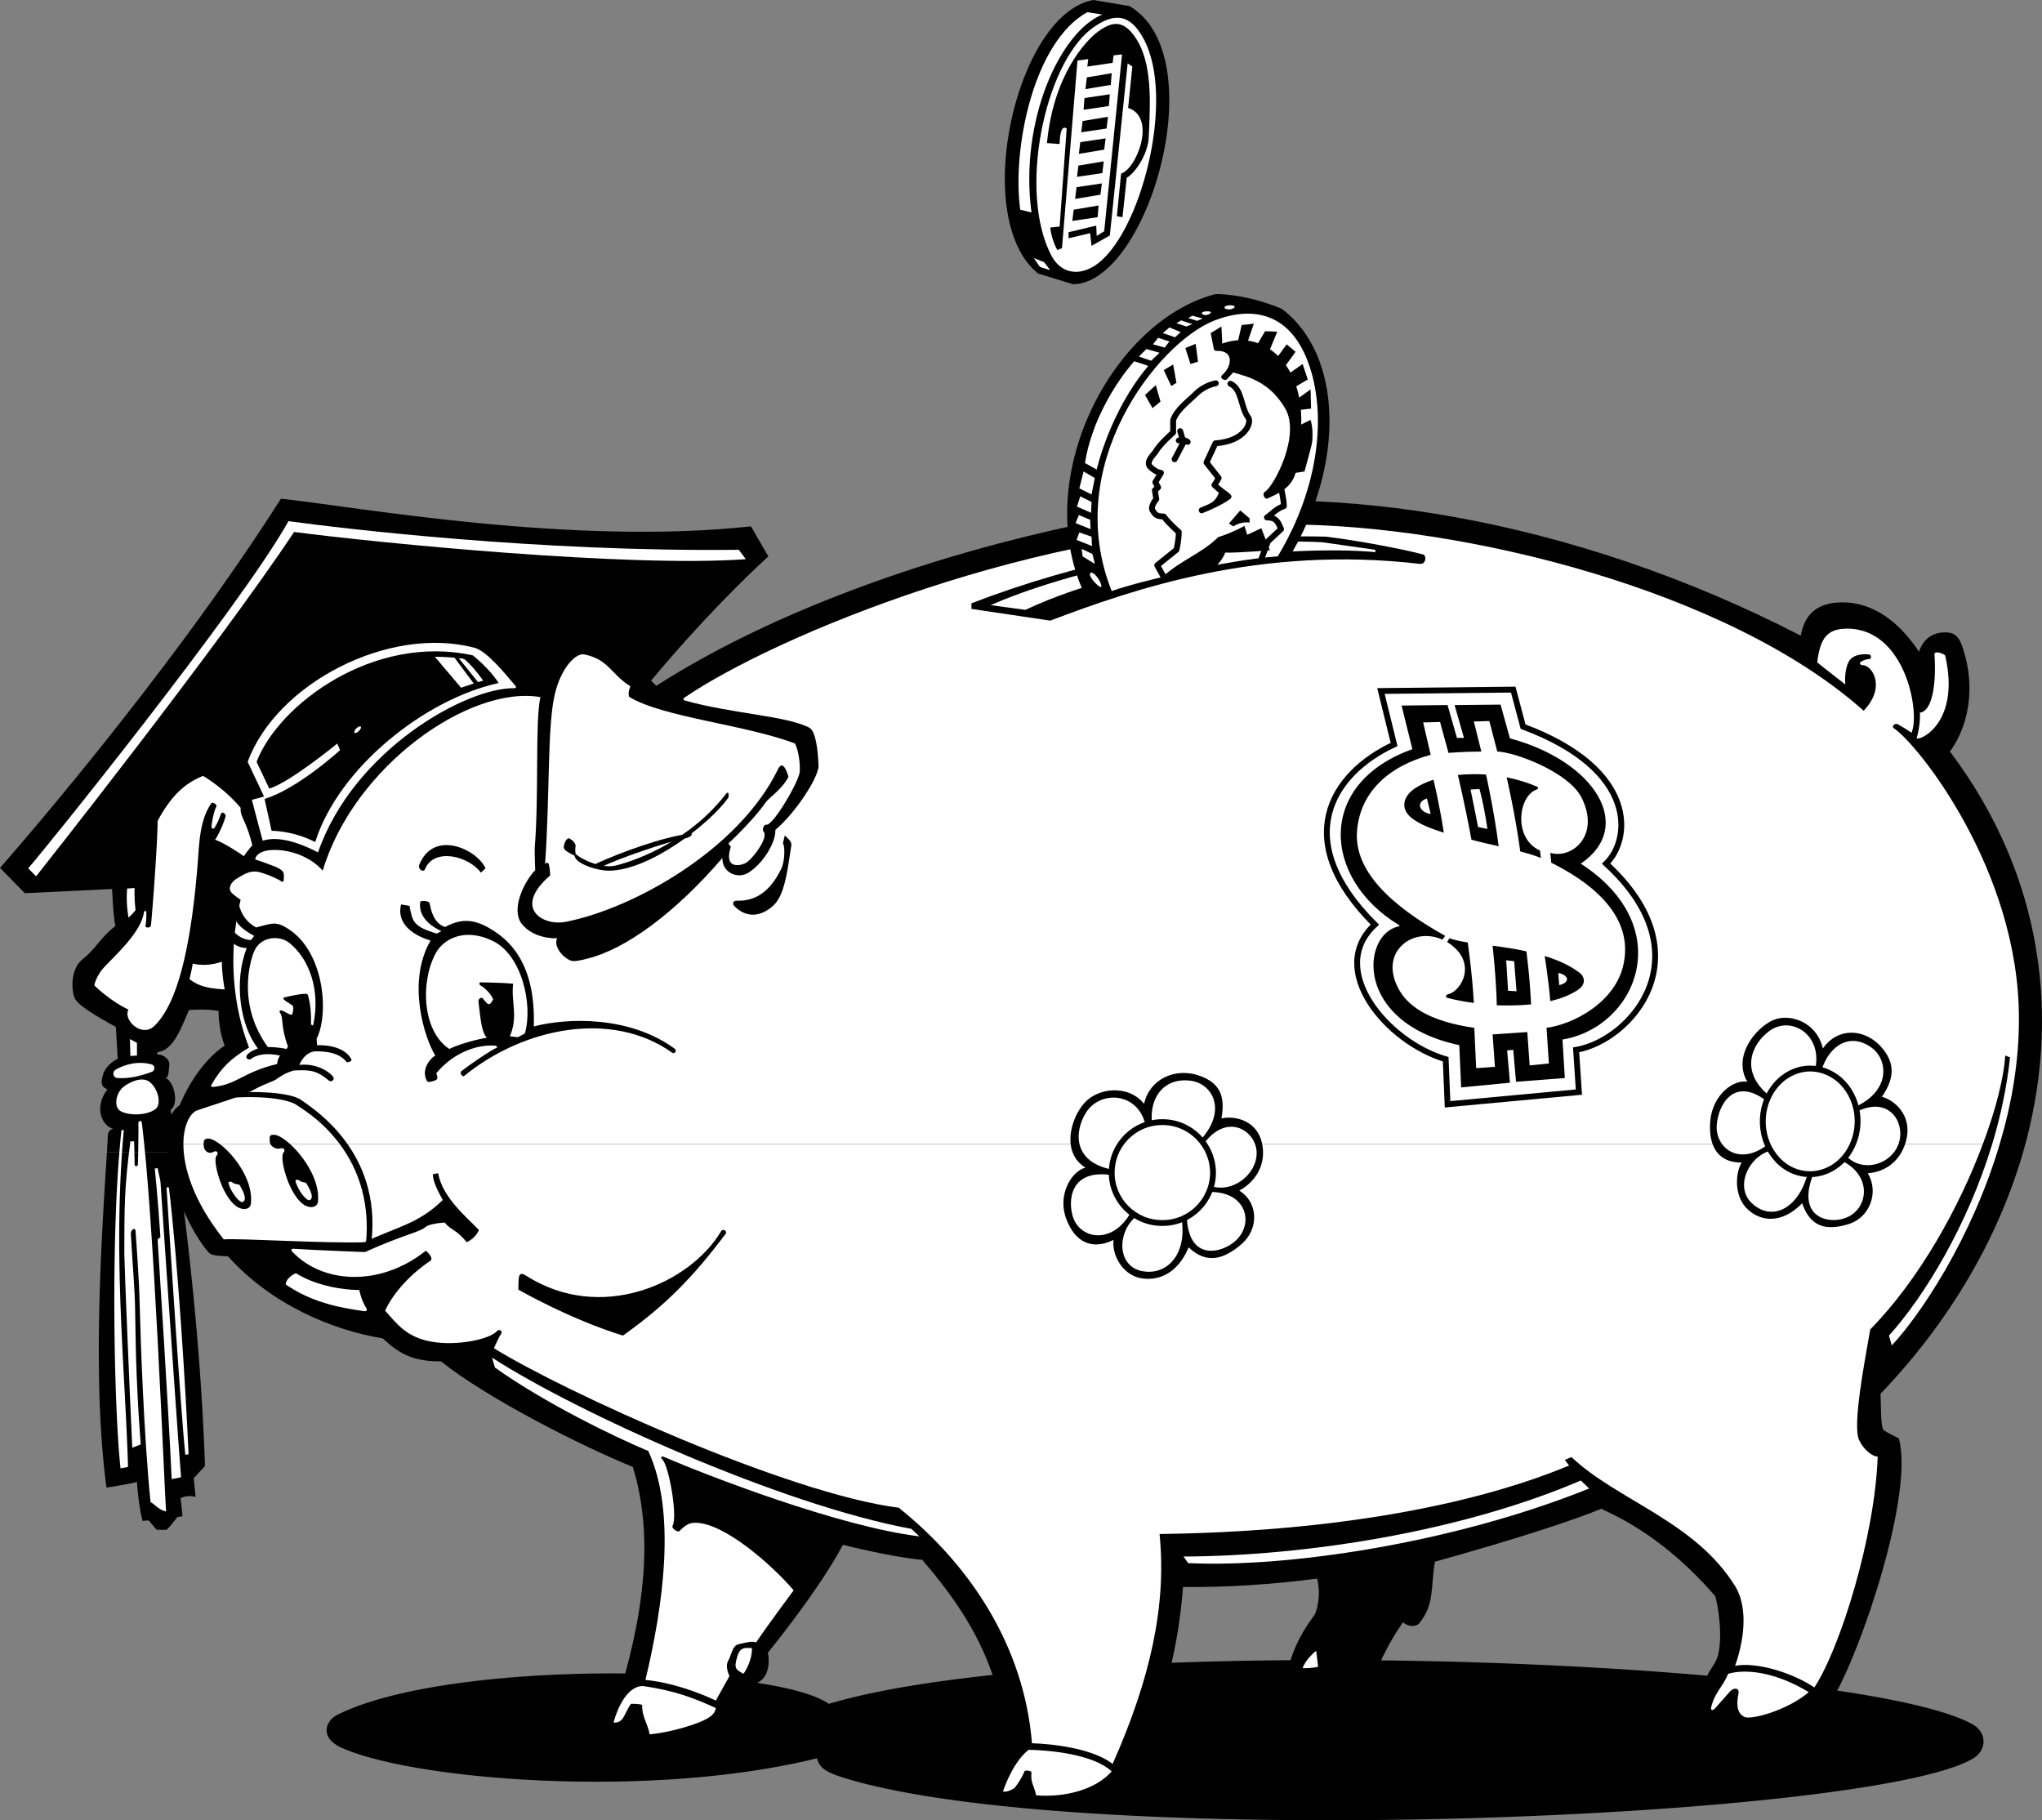 <svg xmlns="http://www.w3.org/2000/svg" width="435.323" height="388.009"><rect width="100%" height="100%" fill="#808080" stroke="none"/><path d="M176.7 363.2c-12.126-8.454-80.81-9.595-104.7 2.3-2.684 1.305-3.863 4.887.7 7 14.89 6.832 65.417 11.191 101.5 2.297.437 2.152 2.152 3.086 6.097 4.3 51.293 15.5 219.273 8.641 240.402-4.3 3.008-1.852 2.828-5.64-.3-7.297-25.297-13.902-190.567-20.121-243.7-4.3M37.598 245.598c1.726 13 5.105 38.007 6.101 66.902l-2.402 2.598.402 4s-1.832-.563-3.199.3a95.7 95.7 0 0 1 .398 3.801l-1.101.2s-1.563 2.09-2.297 2.699h-2.102l-1.699-2-1.3.101s-.805-2.656-1.2-8.3c-2.457.613-6.5 1.199-6.5 1.199-3.129-23.223-.988-54.293.098-71.5h14.8"/><path d="M431.297 245.598c-5.422 18.761-16.016 36.52-30.399 51.5.122 1.882-.03 7.277.7 7.8.722.512 3.199 1.7 3.199 1.7 3.281 11.73-7.926 45.242-14.2 55.699-7.523 5.937-12.609 8.113-23.398 8.402l.2-1.402s-3.833.906-8 1c1.16-7.977 4.378-12.957 6.101-15.7 1.8-2.652 1.348-9.605.2-14.3-11.99-13.93-23.016-17.848-24.302-18.7-11.289 4.669-35.5 11.301-35.5 11.301-.949 5.817-.066 9.032-3.3 13.102-.735.844-2.473.809-3.5-.203-2.086 2.984-3.953 6.3-5.7 10.5-4.945 3.738-10.445 4.777-19.5 4.8.235-7.597 3.61-13.199 6.301-16.8.293-.36 1.582-3.797.598-7.797-9.203 1.23-19.297 1.883-28.598 1.797-.992 12.402-3.379 23.191-10.8 40.5-6.38 5.723-11.876 8.316-23.899 6.101-.012-.586 0-1 0-1s-1.672 1.04-7.5.301c1.055-5.8 4.898-12.101 4.898-12.101-1.87-16.211-7.476-27.106-18.3-39.598-6.606-.578-16.899-3.203-16.899-3.203-5.164 9.781-16 23-16 23 .563 2.758-.058 7.012-4.601 6.8-2.41 3.325-4.399 8.5-4.399 8.5-3.094 3.54-10.98 5.825-19.601 5.5-.094-1.128-.2-2.097-.2-2.097-2.484.656-7.699.098-7.699.098.336-4.942 2.598-11.102 6-14 3.258-12 6.578-28.707 1.7-44.399-11.098-4.539-30.81-14.496-40.899-22.5-6.305.012-9.105-1.855-12.402-4.902-10.606-1.723-23.7-7.14-33-17.5-2.09-.098-3.493-.137-4.098-.797-3.945-4.488-8.063-13.894-8.902-21.402h395.699m-408.5 0c.066-1.328.144-2.578.203-3.7.031-.449.266-1.07 1.098-1.3-2.18-.496-4.254-4.336-1.2-8.399-1.293-.5-1.449-1.226-1-2.902.383-1.645 1.844-2.953 3.2-3.598l-.399-6.8c-4.336-2.348-8.281-4.735-8.8-6.2-.622-1.441-1.036-6.11 1.8-8.3 2.719-2.13 3.7-4.551 6.899-7-.5-2.325-.7-7.899-.7-7.899l-18.601.898L0 185s34.992-39.52 59.898-78.703c17.317 1.937 62.192 10.031 100.2 5.902 2.09 3.66 3.699 6.399 3.699 6.399-5.137 4.734-14.578 13.964-25 26.5l1.101 1.101c24.364-15.66 62.13-30.183 106.5-37.5 36.82-6.14 88.332 1.446 137.5 26.801.782-4.441 3.375-7.086 8.899-7.102 5.578.016 11.285 3.024 16.3 10.5.895-2.48 2.598-4.105 5.602-4.101 1.457-.004 2.63.46 3.399 2.402 2.793 7.297 2.449 16.27-2.399 23 20.09 26.688 23.703 57.18 15.598 85.399h-395.7c-.511-4.485.153-8.29 2.7-10 3.957-9.399 9.601-12.7 9.601-12.7s-1.289-3.027-1.3-7.398c-2.582-.508-6.301-.203-6.301-.203-1.57 3.535-3.23 8.41-6.399 8.902-.46.094-.64.567-.101.598 1.402.05 2.492 1.402 2.3 2.203-.12.86-.07 2.727-.8 2.797 1.664.55 3.012 5.324 1.101 6.8.075 1.137.504 4.278 1.2 9H22.797"/><path fill="#fff" d="m6 185.098 1.7 1.699s38.495-48.578 55-73.399c18.562 2.41 71.425 7.598 96.3 5.801l-1.5-2c-43.035.477-84.484-4.554-96-6.101-10.324 18.457-53.375 71.765-55.5 74m21.098 4.3 1.601-.101s-.14 1.73.2 4.703c-.547.762-1.5 1.598-1.5 1.598s-.583-2.84-.301-6.2"/><path fill="#fff" d="M43.297 165.398s4.476 2.567 8 6.801c-.07 2.176 1.125 2.434 2.5 8-.805.817-1.797 2.301-1.797 2.301s-3.887-2.676-5.902-3.402c-.352-.086-.215-.137-.098-.301.094-.149 1.441-2.399 2.098-4.797.113-.39-.668-1.188-1-.5-.395 1.082-.696 1.914-1.399 3-.234.281-.629.11-.601-.3.164-1.774.683-3.692 1-4.2.304-.426-.805-1.219-1.098-.703-2.125 3.234-2.473 6.957-2.8 12.101-1.243 15.98-3.786 30.04-9.302 35.301-2.718 2.582-6.726-1.32-5.5-3.5-3.199-1.398-7.09-4.824-7.3-5.199a9.014 9.014 0 0 1 2-3.703c2.363-2.613 7.964-7.438 8.601-11.899.07-.21.43-.425.5.102.004 1.04.004 1.82-.199 2.898-.008.41 1.176.528 1.2-.3.456-4.825 1.421-18.22 1.398-22.098 2.898-5.398 5.832-8.063 9.699-9.602m4 39.602s-.012 2.523.601 5.898c-3-.16-5.437-.523-7.5-2.199.454-1.797.7-3.3.7-3.3s2.722.828 6.199-.399M27.7 221.5l1.5.797V225l-1.403.098-.098-3.598m4.598 5.398c.824.184.808 1.372 0 1.602-2.649.965-4.777 1.434-7.2 1.297-1.003-.008-1.265-1.324-.398-1.797 1.367-.816 4.38-2.008 7.598-1.102m-.199 3.899c1.578 1.387 2.554 4.8.8 5.8-2.523 1.532-6.882 1.012-7.699-.199-.844-1.175-.375-3.77 1.5-5 1.961-1.257 4.04-1.828 5.399-.601m-6.2 10.101h.5c-2.406 26.23.293 51.18.899 71.801l-1.598.301c-1.344-11.738-2.226-50.074.2-72.102"/><path fill="#fff" d="M27.797 243.297h.8s.118 4.43.102 4.902c.016.567.664.516.7 0 .093-2.238.144-8.515.101-8.902.043-.442.691-.356.7-.2 2.581 19.735 4.792 76.95 5.198 83.102-1.703-.394-2.328-1.535-3.3-2-1.414-13.699-2.141-34.863-2.301-41.601-.149-6.75-.875-15.516-.899-16.2-.101-.921-1.07-.25-1 .7.399 7.195.817 11.242.899 15.601.125 4.356.02 13.797 1.203 29.2l-1.8.699c-.419-8.477-1.665-38.41-1.7-41.399.035-10.496-.016-13.61 1.297-23.902M33 249.098l.598-.098.601 2.797s3.438 50.918 4.399 63.101l-2 .399c-.672-15.074-3-51.098-3-51.098l.601-.5C33.59 254.676 33 249.098 33 249.098m2.5 4h.5c1.844 14.964 3.61 43.234 4.2 56.902l-.7.098c-.879-8.578-3.004-41.102-4-57m20.797-83.301-2.598.703c.899 3.512 2.301 8.7 2.301 8.7 1.762-.52 5.187-.934 11.797 2.5 7.55-21.798 31.64-35.231 41.902-35 .207.03.512-.235.098-.602-2.031-2.422-6.074-7.36-8.598-8-18.172-4.86-42.238 7.53-48.402 24.3l3.5 7.399"/><path d="M100.797 139.7s3.55 2.773 5.5 5.898c-15.848 3.472-34.168 18.187-39.098 33.902-4.82-2.48-9.3-2.402-9.3-2.402l-1.5-6.801c7.019-2.094 16.101-10.399 16.101-10.399l-.602-1.398s-10.191 8.352-14.5 9.598l-2.699-5.7c4.672-12.195 24.852-27.343 46.098-22.699"/><path fill="#fff" d="M75.598 156.2c-.352-.345.851-1.66 1.3-1.302.38.368-1.03 1.684-1.3 1.301m22.199-15.902c.39.027.808.082 1.203.203 2.184 1.867 4 4.598 4 4.598l-1.102.3-4.101-5.101M101 145.7l-2.703.898L92.699 140s2.035-.004 4.2.2l4.101 5.5m33.398.597c-4.164-2.578-4.578-5.692-9.8-6.797-1.895-.39-4.989 2.926-6.301 8.398-1.656 6.817-1.031 21.34-2.098 36.301.86-.953.961.5 1.098 2.399-8.125 7.023-1.504 10.867 3.3 9.902 14.305-2.777 36.798-15.277 45.2-32.402.43-.938 1.246-2.016 2.3 1.5-1.5 2.812-4.144 4.367-5 5.601-.804 1.258-3.335 4.348-7.8 8.598.2.336.5.703.5.703-1.442 4.508 1.515 4.145 2.902 3.598 1.414-.489 5.254-5.52 4.098-6.801-.313-.313-.14-1.52.601-1.5 1.489.133 7.09-9.461 7.102-11.399.078-1.492-.176-4.164-1-5.898-10.578-4.043-28.008-5.55-35.3-9.902-.223-.157-.337-1.125.198-2.301M422.7 243.898c-4.97 13.352-13.497 28.809-24 39.5-1.31 7.54-3.747 20.25-2.403 23.5.867 1.922 2.703 3.547 4 3.602-.625 17.27-8.05 40.914-13.5 49.2-4.969-3.294-12.594-5.473-16.899-4.602 2.332-6.735 2.461-12.973 0-17-8.613-13.856-25.058-18.215-34.898-27.5l-1.402.601.902 1.2c-8.75 3.648-35.984 13.917-87.3 14.601 1.515 15.191-1.907 30.754-10 49-4.204-3.203-12.18-4.234-17.2-4.402-1.684-20.797-13.3-38.121-28.402-50.2-23.754-3.02-71.48-24.804-86.301-34 .605-1.23.918-2.164 1.601-3.199.262-.422-.527-1-.898-.5-1.703 1.895-8.813 3.246-14 2.301-5.29-.922-7.313-3.723-9.902-6.602 1.863-4.125 5.91-8.171 9.601-10.601.27-.137.719-.727-.902-2.2-9.688 7.743-21.985 7.118-28.5.2-.348-.336-.176-.637.3-.598 4.868.305 15.2.7 15.2.7 8.445-3.817 11.61-4.18 13-5.399.527-.414 1.973-.754 4-.902 1.355 1.707 2.445 1.394 4.703 4.199 1.996-.938 2.598-2.598 2.598-2.598-2.47-2.644-7.73-6.804-8.7-12.101-.773.117-1.101.199-1.101.199s-.305 1.332 2.101 5.5c-5.355 5.21-9.918 5.73-16.699 9-8.054.308-27.012-.895-30-.598-6.52-8.226-8.62-15.34-8.601-20.3h383.601"/><path fill="#fff" d="M426.297 243.898c-5.961 20.141-16.961 36.473-23 42.899l-.598-2.098c7.54-8.34 16.762-23.508 22-40.8h1.598m-387.199-.001c-.008-4.02 1.406-6.609 2.902-7.199 3.469-1.215 9.434-2.926 12.098-4.402 2.629-1.43 4.144-1.727 4.902-2.297 1.773-1.363 3.598-1.8 3.598-1.8 3.464-.184 4.867-.083 7.601 2.198.328.262 1.281-.113.801-.898-.559-.77-3.223-2.938-7.203-2.5.762-1.633 1.902-2.875 3.601-2.902 1.727.027 4.84.129 6.5 2.3.09.114 1.23-.093 1-.601-.793-1.57-3.023-3.024-7-3-.25.035-8.527-.75-8.8 4-7.664 1.89-8.442 4.383-13.7 4.902-.406.035-.48-.199-.3-.5 2.187-3.754 4.105-5.52 8-7.902-3.27-8.305-4.672-19.715-1.801-31.5 0 0-1.988-1.29-2.2-1.899-.308-.636.055-1.722 1.2-2.5 1.242-.675 2.746-2.027 5-1.5 2.207.618 4.437 1.704 4.703 2 .36.223.477-.085.5-.5.168-1.609-.348-1.87-1.102-2.3-.804-.504-5-1.899-5-1.899.461-3.222 9.954-2.754 14.399 2.399 6.656-22.274 31.348-39.598 46.402-37-1.152 5.496-.27 20.433-1.199 32.101-.043 1.196.098 4.801.098 4.801-2.332 2.363-5.239 8.277-2.899 11.398 2.434 3.102 6.73 3.157 7.598 3.102-.703 1.297.437 3.063 1.601 4 1.41 1.074 1.754 1.086 4.602.398 8.293-1.96 18.875-9.738 29-21.5-.059 3.2 3.367 4.563 5.598 3.102 2.953-1.871 5.808-6.281 5.699-9.102 4.258-3.562 9.277-11.238 9.203-13.699-.121-2.832-.492-7.332-2-8.101-5.02-2.563-16.383-2.926-26.602-5.801-.23-.113-.32-.309-.101-.5 18.672-12.863 75.738-36.973 128.601-37 37.399.027 94.047 13.973 122.899 39.703 4.812-4.98 1.879-9.703-.2-9.703-.433 0-.847-.363-.398-.7.38-.285 1.262-.648 1.801-.597.5-.05.5-.984-.102-1-.644-.09-3.55-.246-4.398 1.797-.914 2.004-.602 4.601-.602 4.601-2.335-1.765-6-4.699-6-4.699.653-5.265 2.16-7.183 6.399-7.199 12.465.016 15.61 18.078 13.703 22.2-1.289-.915-2.277-1.434-2.902-1.802-.621-.359-1.41.489-.899.801 5.102 3.356 26.735 30.328 26.7 61.899.035 9.289-1.586 18.386-4.102 26.8h-1.598c1.805-5.972 3.137-12.222 3.801-18.5l-1-.398c-.355 4.86-2.031 11.566-4.8 18.898H39.097m24.001 27.5s4.832 3.407 13.5 3.602c0 0 .41 2.14 1.402 3.7.227.327.41.87-.3.8-5.825-.805-11.376-1.996-16.802-5.703.184-1.637 2.2-2.399 2.2-2.399m41.8 18 .602 2.102c10.676 7.633 26.008 15.031 32.7 17.797 6.058 13.02 3.152 33.14-.602 48.8 7.629.747 15 4.403 15 4.403l2.902-5.203c-.469-1.152-.832-2.344-.203-3.399.613-1.02.77-3.043 2.101-3.398 1.368-.27 2.82-.785 3.801-.402 2.547-3.809 8-11.098 8-11.098-4.73-5.523-14.894-14.445-21-14.402-1.437-.043-2.351.785-3.402 1.8-.309.282-1.75-.597-1.399-1.199 1.102-1.89-.82-13.148-2.3-14.199-.22-.16-.172-.672.3-.5 9.016 3.887 37.286 14.883 54.602 17-.195-.195-1.703-1.602-1.703-1.602-27.649-5.078-71.328-24.793-89.399-36.5"/><path fill="#fff" d="M158.5 356.797s1.883-2.559 1.797-5.5c-1.594-.016-2.57-.285-3.2 2.101-.718 2.383-.035 2.582 1.403 3.399M130.797 367.2s1.855-7.684 6.203-7.802c6.875.95 11.254 2.692 15.598 4.7-.164.918-.575 1.785-3.2 2.902-2.511 1.023-6.87 2.32-10.898 2.7-.484-2.505-1.68-3.75-1.602-6.302-.96-.25-2.398-.199-2.398-.199-1.57 2.336-1.516 4.102-3.703 4m88.5 5.801s12.746.027 17.703 4.598c-3.43 3.914-10.063 5.605-16.102 5.101-.507-2.328-1.23-2.586-1-4.902.004-.328-1.386-.543-1.5-.2-.703 1.735-1.464 2.645-2 3.403-.312.512-2.906 1.445-2.5.598.32-.813 2.168-6.114 5.399-8.598m61.301-21.102.402 3.399s-1.105.328-3.3.3c.687-2.046 2.898-3.699 2.898-3.699m-28.301-20.101 1 1.402c20.422 1.004 55.8-3.976 85.5-15.902l-1.797-1.7c-25.965 11.114-59.336 16.114-84.703 16.2m116.101 25c3.625-1.067 9.91-.496 17.2 3.902-4.446 3.852-12.278 5.977-13.7 5.301-1.378-.672-1.847-2.23-1.3-4.902.32-1.34-.989-1.547-2-.301-.516.59-2.282 2.613-3.098 3.5-.266.262-.879.41-.703-.399.844-3.343 2.61-4.445 3.601-7.101"/><path d="M90.598 185.297c-.364.797-1.606-.078-1.2-1 3.114-7.621 12.364-3.176 14.102.8-.406.43-1 .903-1 .903-2.563-3.531-10.031-5.398-11.902-.703m-39.7 7.203s.329 3.402 3.7 5.2c2.855-.708 3.937-1.329 6-.2 8.617 4.586 9.632 18.668 6.902 23.898l.098 1.602L60 225.098s-4.105-1.235-6.602.699c-.308.187-1.148-.168-.8-.797.547-.93 2.402-1.5 2.402-1.5-3.773-4.719-5.223-14.266-2.402-21.402 0 0-1.992-.02-3-1.2l.199-2.3c1.172 1.093 2.055 1.664 3.703 1.8.27-.398.7-.898.7-.898-1.571-.848-3.594-2.145-4-3.602l.698-3.398"/><path fill="#fff" d="m61.098 223.598.3-.5c-1.613-4.371-.914-6.102-1.699-7.2-.277-.488.113-.597.399-.5.832.32 2.004 1.204 2.199.801.113-.324.445-1.62 0-1.902-.383-.34-2.719-1.485-1.598-1.7 1.164-.3 4.742-1.077 4.899-.597.511 1.527.777 3.875.699 6.2-.04.273.48.538.5.198C68.347 211 65.91 204.41 61.699 201c-2.023-1.668-6.281-1.52-7.601 2-.797 1.98-3.543 11.164 3 20.2 1.808-.063 4 .398 4 .398"/><path d="M98.898 229.398c-.246.192-.968-.64-.601-1 2.11-1.68 6.515-4.636 7.5-5 .312-.113.164-.441-.2-.5-4.312-.332-9.288 1.848-12.597 5.899.14.41.59 1.2-.203 1.5-.828.3-1.582.523-1.797.101-1.125-2.074.191-4.355 1.797-5.398-2.3-3.676-6.137-15.766-1-24.5-2.39-.707-7.473-2.883-6.297-7.703l1.797.3c.66 3.223.605 4.364 5.8 5.903l1-.5c-2.148-1.04-5-2.96-4.5-6.3.051-.192 1.926-.282 2 .398.301 1.488.872 4.238 3.301 5 2.965-1.59 5.715-1.953 9.5.3 3.79 2.207 9.856 7.032 9.399 20.899 7.047-1.832 20.379-2.352 30.101 4.8.391.294-.035 1.22-.601.801-12.797-9.128-31.64-5.43-44.399 5"/><path fill="#fff" d="M103.797 221.2s-4.586.765-8 2.398C89.984 219.828 89.539 209.137 93 203c1.387-2.48 5.64-5.438 11.898-2.5 6.297 2.875 8.786 13.613 7 19.797l-1.5.8-1.699-.199c1.82-4.296.215-7.304.7-11.199-3.34-.308-6.43-.246-6.899-.3-.402.035-.422.464 0 .699 1.434.797 2.73 2.714 2.598 3-.18.234-.543 1.222-1.098.902-.484-.406-.844-.875-1.102-1.203-.261-.293-1.007.125-.898.703.48 4.086.7 6.578 1.797 7.7"/><path d="M60.5 245.598c.344-.34.062-1.036-.703-.801-.684.285-2.344-.235-2.297-1.7-.047-.874-.02-1.234.898-1.199 2.532-.035 10 7.645 9.399 14.2-.152 1.437-1.945 1.582-3.297.5-3.055-2.336-5.078-10.063-4-11"/><path fill="#fff" d="M63 251.797c-.098-.29.469-.492.898-.098.403.332 1.301.399 1.301.399s2.11 3.046.899 3.699c-.703.41-2.649-2.156-3.098-4"/><path d="M46.2 246.297c.429-.367.1-1.172-.602-.797-1.114.617-2.153-.055-2.2-1.5.047-.898.075-1.254 1-1.3 2.524.046 9.735 7.257 9.102 13.8-.121 1.45-1.914 1.594-3.3.5-3.02-2.324-4.99-9.793-4-10.703"/><path fill="#fff" d="M48.7 252.2c-.067-.278.503-.477.898-.102.437.351 1.402.402 1.402.402s2.043 3.059.797 3.7c-.668.421-2.613-2.145-3.098-4"/><path d="M110.5 274.898c.074-2.425-.145-4.097 1.598-3 16.074 10.278 35.03 1.622 41.601-9.398.383-.719 1.43-.094 1 .5-7.035 9.367-12.867 15.281-21.902 21.7-11.383-3.512-22.297-9.802-22.297-9.802m46.098-81.698c-.582-.618-.325-1.27.601-1.2 3.02.063 6.547-1.078 9.301-6.703.977-1.977.77-5.371.398-5.5l.399-1.7c.754.688 1.496 1.305 1.402 2.102-.855 5.797-1.48 10.371-3.601 12.598-2.133 2.133-5.453 3.418-8.5.402M49.2 234l3.097-1.203s9.328-.32 12.101 1.8c2.786 2.028 16.864 11 14.801 30l-1.199.7c2.121-20.629-14.023-29.098-14.703-29.7-.77-.64-4.598-2.187-14.098-1.597m105.598-64.8c.355-.454.656-.282.5.8-3.692 5.309-16.66 15.582-25.5 15.598-2.832-.016-7.242-1.625-7.297-3.2-1.605-.761-2.434-1.277-2.3-2 .073-.73.718-2.058 1.3-1.601.66.371 1.316 1.027 1.2 1.703-.134.48 0 1.5 0 1.5 1.1 1.14 5.57 3.242 8.597 2.5 5.367-1.36 16.055-5.664 23.5-15.3"/><path d="M147 177.7c1.074-.15.2.843-.902 1-3.778.655-15.137 4.648-17.598 6-.46.23-2.047-.298-1.203-.7 4.96-2.258 13.777-5.527 19.703-6.3"/><path fill="#fff" d="M409.297 151.898s.18 2.454-.7 5.5c1.032.465 9.29-3.62 6.102-17.601-.133-.453-2.402-1.215-2.3-.297.449 6.55-.567 12.207-3.102 12.398"/><path d="m223.898 132.297-16.8-2.5v-1.2c21.906-8.433 50.332-14.968 75.601-14.199 6.895.84 16.438 2.657 20.7 3.801.753.184.644 2.125-.7 2-34.062-3.976-61.039 5.36-78.8 12.098"/><path fill="#fff" d="m218.598 130-7.399-1c15.418-6.863 48.203-14.746 70.801-13.402 0 0 8.465 1.207 11.2 1.601v.5c-14.294-1.37-49.774.66-74.602 12.301m75.8 17.297 28.2-.297 2.101 7.898c24.707 9.204 22.942 24.145 17.7 29.2 21.324 19.586 5.296 37.691-6.399 39.699l.598 9-28 2.601-.399-9.601c-12.57-3.707-25.453-19.156-15.101-28.7-18.028-17.898-9.395-32.136 4.101-38.398l-2.8-11.402"/><path fill="none" stroke="#000" stroke-width="1.245" d="m294.398 147.297 28.2-.297 2.101 7.898c24.707 9.204 22.942 24.145 17.7 29.2 21.324 19.586 5.296 37.691-6.399 39.699l.598 9-28 2.601-.399-9.601c-12.57-3.707-25.453-19.156-15.101-28.7-18.028-17.898-9.395-32.136 4.101-38.398zm0 0"/><path d="m301.098 159.7-2.301-9.302 9.8-.101 2 7h1.5l-2-7 9.801-.098 2 7.2c18.067 4.84 26.782 18.742 15.102 26.699 20.863 13.527 11.938 34.836-3.902 37.5l.5 8.199-10.399.8-.601-6.8-1.301.101.601 6.899-10.398 1-.402-9c-22.594-4.848-20.79-23.645-13-25.297.254-.066.453-.188 0-.402-16.078-9.805-17.633-30.04 3-37.399"/><path fill="#fff" d="m303.398 154 3.602-.102 1.797 6.602s2.48-.266 7-.3l-1.598-6.403 3.301-.098 1.7 6.5c3.8.117 15.316 4.422 18 9.899 3.987 7.996-2.075 13.078-6.7 11.699l.2 2.101c7.402 3.672 17.487 10.586 15.5 21.2-1.516 8.546-10.903 13.277-16.5 14l.5 7.601-4.102.399-.5-7.098-7.399.5.5 6.898-4 .301-.402-8.601c-9.762-1.407-14.328-4.676-16.297-8.598-3.973-7.8 3.375-13.016 9.5-10.203l.598-.797c-11.762-6.555-19.438-13.973-18.801-22.3.61-8.27 6.676-13.876 15.703-16.302L303.398 154"/><path d="M313.7 179c1.945.527 3.945.953 5.8 1.398-1.117-8.359-2.703-15.3-2.703-15.3-2.074-.121-4.113-.09-6 .101 0 0 1.363 5.598 2.902 13.801m-5.902-1.5c-2.637-.828-4.895-1.719-6.399-2.8-2.898-1.915-2.59-4.75.301-6.7 1.102-.71 2.434-1.313 3.899-1.8 0 0 1.27 5.167 2.199 11.3m16.301 4c1.761.453 3.285.926 4.402 1.398l-.203-1.601c-5.711-2.512-4.695-11.594-.7-13 .423-.133.321-.457.102-.598-2.004-.867-4.207-1.539-6.5-2 0 0 1.801 7.692 2.899 15.801m6.402 31.898c2.262-.523 4.277-1.312 5.898-2.398 1.907-1.297 1.305-2.883.399-3.602-2.129-1.625-4.73-2.789-7.5-3.601 0 0 .812 4.918 1.203 9.601m-11.402.899c2.433.058 4.933.039 7.3-.2-.285-6.261-1-11.3-1-11.3-2.433-.559-4.921-.914-7.199-1.2 0 0 .754 6.653.899 12.7m-4.898-.5c-2.141-.293-4.09-.672-5.7-1.098-.355-.137-.371-.601.297-.8 2.687-.59 6.473-6.864-.297-11.102l.5-.797c.953.36 2.3.645 3.898.898 0 0 .973 6.676 1.301 12.899"/><path fill="#fff" d="m304.2 170.2.8 3.3c-2.125-.215-3.473-2.39-.8-3.3m9.3-1.903 1.898-.098s.91 3.063 1.7 8.5l-2-.402s-.97-5.035-1.598-8m18.7 39.101.198 2.602c2.329-.555 2.172-2.113-.199-2.602m-11.101-2.698 1.699.198.5 6.399-1.797-.098-.402-6.5"/><path d="M243.898 235.297c1.239-5.414 6.672-7.652 11.5-6.098 5.145 1.668 5.735 5.008 5 9.2 2.946-.633 7.512.507 8.602 5.101 1.09 4.64-1.297 8.375-4.8 10.297 4.073 2.539 4.175 8.09.597 11.3-3.996 3.489-7.625 4.36-11.399.801-2.347 5.692-6.703 7.352-10.5 6.5-3.882-.914-5.906-5.218-5.5-8.101-4.453 2.207-8.187.652-10.101-4.5-1.926-5.223 1.187-10.152 4.101-10.899-5.195-3.195-3.187-10.53-.199-13.8 2.836-3.192 9.27-4.024 12.7.199"/><path fill="#fff" d="m244.2 239.797 1.398-.297c-.668-5.625 2.672-9.957 8.402-9.102 4.418.676 7.582 6.122 2.2 12.301l.597.899c4.992-6.559 11.113-2.461 11.101 2.199.012 4.574-5.175 8.621-9.8 7l-.399 1.3c7.98-.25 9.797 6.65 5.7 10.403-2.989 2.703-10.063 4.434-10.399-5.203l-1.102.5c1.227 7.695-3.261 12.336-8.699 11.101-5.066-1.23-5.066-8.23-1-11.601l-1.101-.899c-3.899 6.965-10.641 5.774-12.301 1.2-1.277-3.766-.57-10.47 8.203-9.098v-1.203c-8.047-1.57-8.137-7.785-5.5-12.098 3.004-4.828 11.094-4.465 12.7 2.598"/><path fill="#fff" d="M247.797 260.7c5.941.042 10.77-4.786 10.8-10.7-.03-6-4.859-10.828-10.8-10.8C241.828 239.171 237 244 237 250c0 5.914 4.828 10.742 10.797 10.7"/><path fill="none" stroke="#000" stroke-width="1.245" d="M247.797 260.7c5.941.042 10.77-4.786 10.8-10.7-.03-6-4.859-10.828-10.8-10.8C241.828 239.171 237 244 237 250c0 5.914 4.828 10.742 10.797 10.7zm0 0"/><path d="M388.598 223.5c3.215-4.563 8.722-4.219 12.199-.602 3.652 3.918 2.797 7.329.402 10.899 2.82.777 6.219 3.91 5.301 8.703-.984 4.879-4.516 7.32-8.3 7.598 2.456 4.18.292 9.449-4 10.8-4.829 1.532-8.255.715-10-4.398-4.298 4.36-8.657 3.953-11.5 1.398-2.934-2.566-2.903-7.53-1.403-10.101-4.649.11-7.176-3.043-6.7-8.797.485-5.742 5.114-8.977 7.903-8.402-3.121-5.313 1.555-11.313 5.398-13.098 3.704-1.668 9.485.453 10.7 6"/><path fill="#fff" d="m387 227.797 1.297.402c1.723-5.597 6.308-8.168 10.8-4.8 3.47 2.652 3.934 9.206-3.699 12.601l.2 1.098c7.402-3.91 10.918 2.707 9 7.101-1.828 4.297-7.86 5.766-11.098 2.098l-.902 1.101c6.875 3.364 5.613 10.676.601 12.301-3.597 1.254-10.285-.308-6.601-9.5l-1.2-.101c-2.078 7.84-7.761 10.183-11.8 6.5-3.844-3.375-1.004-9.965 3.8-11.301l-.601-1.297c-6.086 4.75-11.309.586-10.797-4.402.387-4.188 3.703-10.18 10.598-4.899l.5-1.199c-6.211-5.07-3.766-10.96.199-13.8 4.512-3.216 11.21.777 9.703 8.097"/><path fill="#fff" d="M381.5 249.2c5.074 2.663 11.117.296 13.5-5.302 2.45-5.613.324-12.336-4.703-15-5.05-2.71-11.094-.343-13.5 5.301-2.422 5.567-.297 12.29 4.703 15"/><path fill="none" stroke="#000" stroke-width="1.245" d="M381.5 249.2c5.074 2.663 11.117.296 13.5-5.302 2.45-5.613.324-12.336-4.703-15-5.05-2.71-11.094-.343-13.5 5.301-2.422 5.567-.297 12.29 4.703 15zm0 0"/><path d="m233.098 0 7.699 1.297c18.086 10.656 3.976 59.004-12 59.3l-7.5-2.3c-14.598-11.79-4.64-55.41 11.8-58.297"/><path fill="#fff" d="m235 3.098-3.203-.5C220.309 8.922 215.723 31.77 217.5 44.699l2.398.598c-2.617-19.543 6.098-38.531 15.102-42.2"/><path fill="#fff" d="M232.598 6.2c4.66-3.509 8.16-3.47 11.101 1.898 7.121 12.64-.578 42.363-10.402 48.601-3.945 2.43-7.36 1.09-9.098-2.101-7.238-13.606-1.515-40.696 8.399-48.399m-10 49.699 1.3 1.7-2.199-.7L220.4 55l2.199.898"/><path d="m223.2 30.5 2.698.2s-.027-4.43 1.5-3.302l-1.5 20.899-2 .203s.188 2.422 1.5 4.797l1-.399 3.301-40 2.301-.3-.203 1.601 5.402-.8.2-1.602 1.8-.2-3.8 37.7-1.602 1-.098-2.2-5.902 1.403v1.297l4.601-1.098.301 2.7 3.899-2.2 3.8-36.699 1 .7-.898 8.8c6.14 2.027 1.785 13.023-1.5 14l-.902 9.098 1.199.199.902-8.399c1.668-.941 4.574-4.882 4.7-8.8.308-7.059.878-15.903-3-21.301-2.536-3.656-4.973-3.184-7.899-1-2.586 1.918-9.457 9.308-10.8 23.703"/><path d="m231.7 16.5 5.3-.902-.203 2.5-5.399.902.301-2.5m-.499 4.398 5.398-.8-.2 2.5-5.398.8.2-2.5m-.403 4.899 5.402-.899-.3 2.5-5.399.801.297-2.402m-.5 4.5 5.402-.797-.3 2.398-5.399.899.297-2.5m-.399 5 5.399-.899-.297 2.5-5.402.801.3-2.402m-.398 4.601 5.398-.8-.3 2.402-5.399.898.301-2.5m-.602 4.802 5.301-.903-.199 2.5-5.402.8.3-2.398m3.302 83.899c-13.571-24.825 4.378-60.098 26.898-65.899 0 0 5.843-.281 14.101 3.098 13.074 9.758 13.696 33.308 1.399 53.402-26.09 2.836-42.399 9.399-42.399 9.399"/><path fill="#fff" d="M247.797 123s-7.379 1.73-10.797 3c-10.785-26.969 9.906-52.844 21.7-57.602 8.495-3.359 16.363-1.562 20.198 8.899 3.899 10.629 2.551 26.242-6.5 41.3-5.941.426-12.898 1.801-12.898 1.801s1.043-.96 1.7-2.601c2.663.086 9.5-.5 9.5-.5l-1.802-4.7-3 1.403-.601-1.902s-2.473 1.43-5.598 2.402c-3.511 3.488-7.87 4.836-11.902 8.5m-13 2c.015.832-2.91-2.074-2.399-2.8.528-.727 2.414 1.66 2.399 2.8m-1.899-6.902.5 2.101-2.601-1.601-.2-1.598 2.301 1.098"/><path fill="#fff" d="m232.797 116.398-.098-2-2.601-.898-.598 1.598 3.297 1.3m-.297-3.601-.102-2-2.398-1-.703 1.703 3.203 1.297m.098-3.5.101-2.297-2.402-1.203-.7 2.203 3 1.297m.103-3.899.698-3.5L231 100.5l-.902 3.598 2.601 1.3m1.098-5.3s2.781-12.407 11-22.098l-3-1c-4.184 4.777-9.164 13.078-10.5 21.7l2.5 1.398m11.601-23.2L247.2 75.2l-2.8-.8-1.604 1.6 2.601.898m2.9-2.8 1-1.301-2.399-.797-1.101 1.398 2.5.7m2.203-2.2 1.2-1.101-2.403-1L247.898 71l2.602.898m.297-3 2.101.7 1.301-.5-2.402-.801-1 .601m2.5-1.101 1.902.601 1.2-.5-2.2-.601-.902.5m3-1.199c.238-.305 2.379-.383 1.703.199-.777.664-2.082.312-1.703-.2m4.801-1.199c.441-.488 2.64-.43 2 .2-.606.617-2.387.347-2-.2"/><path d="M262.898 79.398s-1.132 1.239-1.398 1.5c-.355.36-1.68-.312-.902-1 2.02-1.753 2.539-5.175-1.098-5.101-.871.027-.965-.625-.203-1 8.715-4.363 18.574 2.691 18.101 16.703l2-1c.649 2.133.391 4.77.2 5.398-.121.618-1.5 5.602-1.5 5.602l-1.899.297c-.922 3.289-3.785 4.469-6.101 5.5-.391.129-1.192-.953-.399-1.5 1.946-1.23 7.602-12.02 4.301-17.7-3.34-5.734-7.98-6.812-11.102-7.699m1.5 29.399 2 1.703v.898s-1.601-.363-3.5.801l-.898-.601 2.398-2.801m-8.101.601c-.578.18-1.055-.765-.5-1.101 1.633-.89 3.5-.79 4.3-4.098 0 0 3.524 1.203 2.102 2.2-1.656 1.214-4.457 2.46-5.902 3M244.098 84.2l2.3-2.102 1 3.5L245.7 87l-1.601-2.8m3.999-5.302 2-1.199.699 3.899-1.098.699-1.601-3.399M252.7 74.2l1.097 3.398 1.601-.5-.5-3.801-2.199.902"/><path d="m258.098 71 .699 3.5 1.8-.602-.199-4.3-2.3 1.402m6.602-1.703 2.597-.297-1.399 4.098-2-.301.801-3.5M268 73.5l1.7-2.902 2.597.101-1.7 4.098L268 73.5m4.398 2.5 1.899-2.602L276.199 75l-2.402 3.297L272.398 76m2.302 3.7 3-2.102 1.097 3.3-2.899 1.7-1.199-2.899m1.801 5.399L279.398 83l.102 4.098-2.602.3-.398-2.3"/><path fill="none" stroke="#000" stroke-linecap="round" stroke-linejoin="round" stroke-width="1.245" d="m268.898 119.2 1.399-3.802 2.8-2.601c-.624-1.555-1.038-2.488-3-2.5 1.34-.922 1.962-1.856 3.602-2.399.02-1.324-.601-3.898-.601-3.898m-11.598 1.5s-1.266-.844-2.602-2.102c.399-.558.899-1.5.899-1.5s-1.223-1.55-2.598-3.3c.957-2.086 1.899-4.098 1.899-4.098 6.425-.445 7.804-4.465 7-5.5-1.61-2.137-1.301-6.082-3.801-7.203M259.2 81.7c-1.458.284-3.012 1.01-4.403 2.398-1.309 1.312-4.004 3.28-4.7 5.5v2.601s-2.624 2.235-3.699 4c-.343.645-2.351 2.285-1.101 3.399 1.242 1.168 2.203 1.199 2.203 1.199l-1.203 2 .601 1.101-.699.602.301 1.898s-1.312 1.524-.8 2.399c.527.785.734 1.305 2.398 1.3 1.242 1.665 3.199 3.301 3.199 3.301.012 1.786-.5 3.801-.5 3.801l-4.098 3.301 1.5 2.7"/><path fill="none" stroke="#000" stroke-linecap="round" stroke-linejoin="round" stroke-width="1.245" d="m251.598 91.898.699 2.399-1.899 3.601"/><path fill="none" stroke="#000" stroke-linecap="round" stroke-linejoin="round" stroke-width="1.245" d="M251.297 93.898s.926-.437 1.902.301"/></svg>
